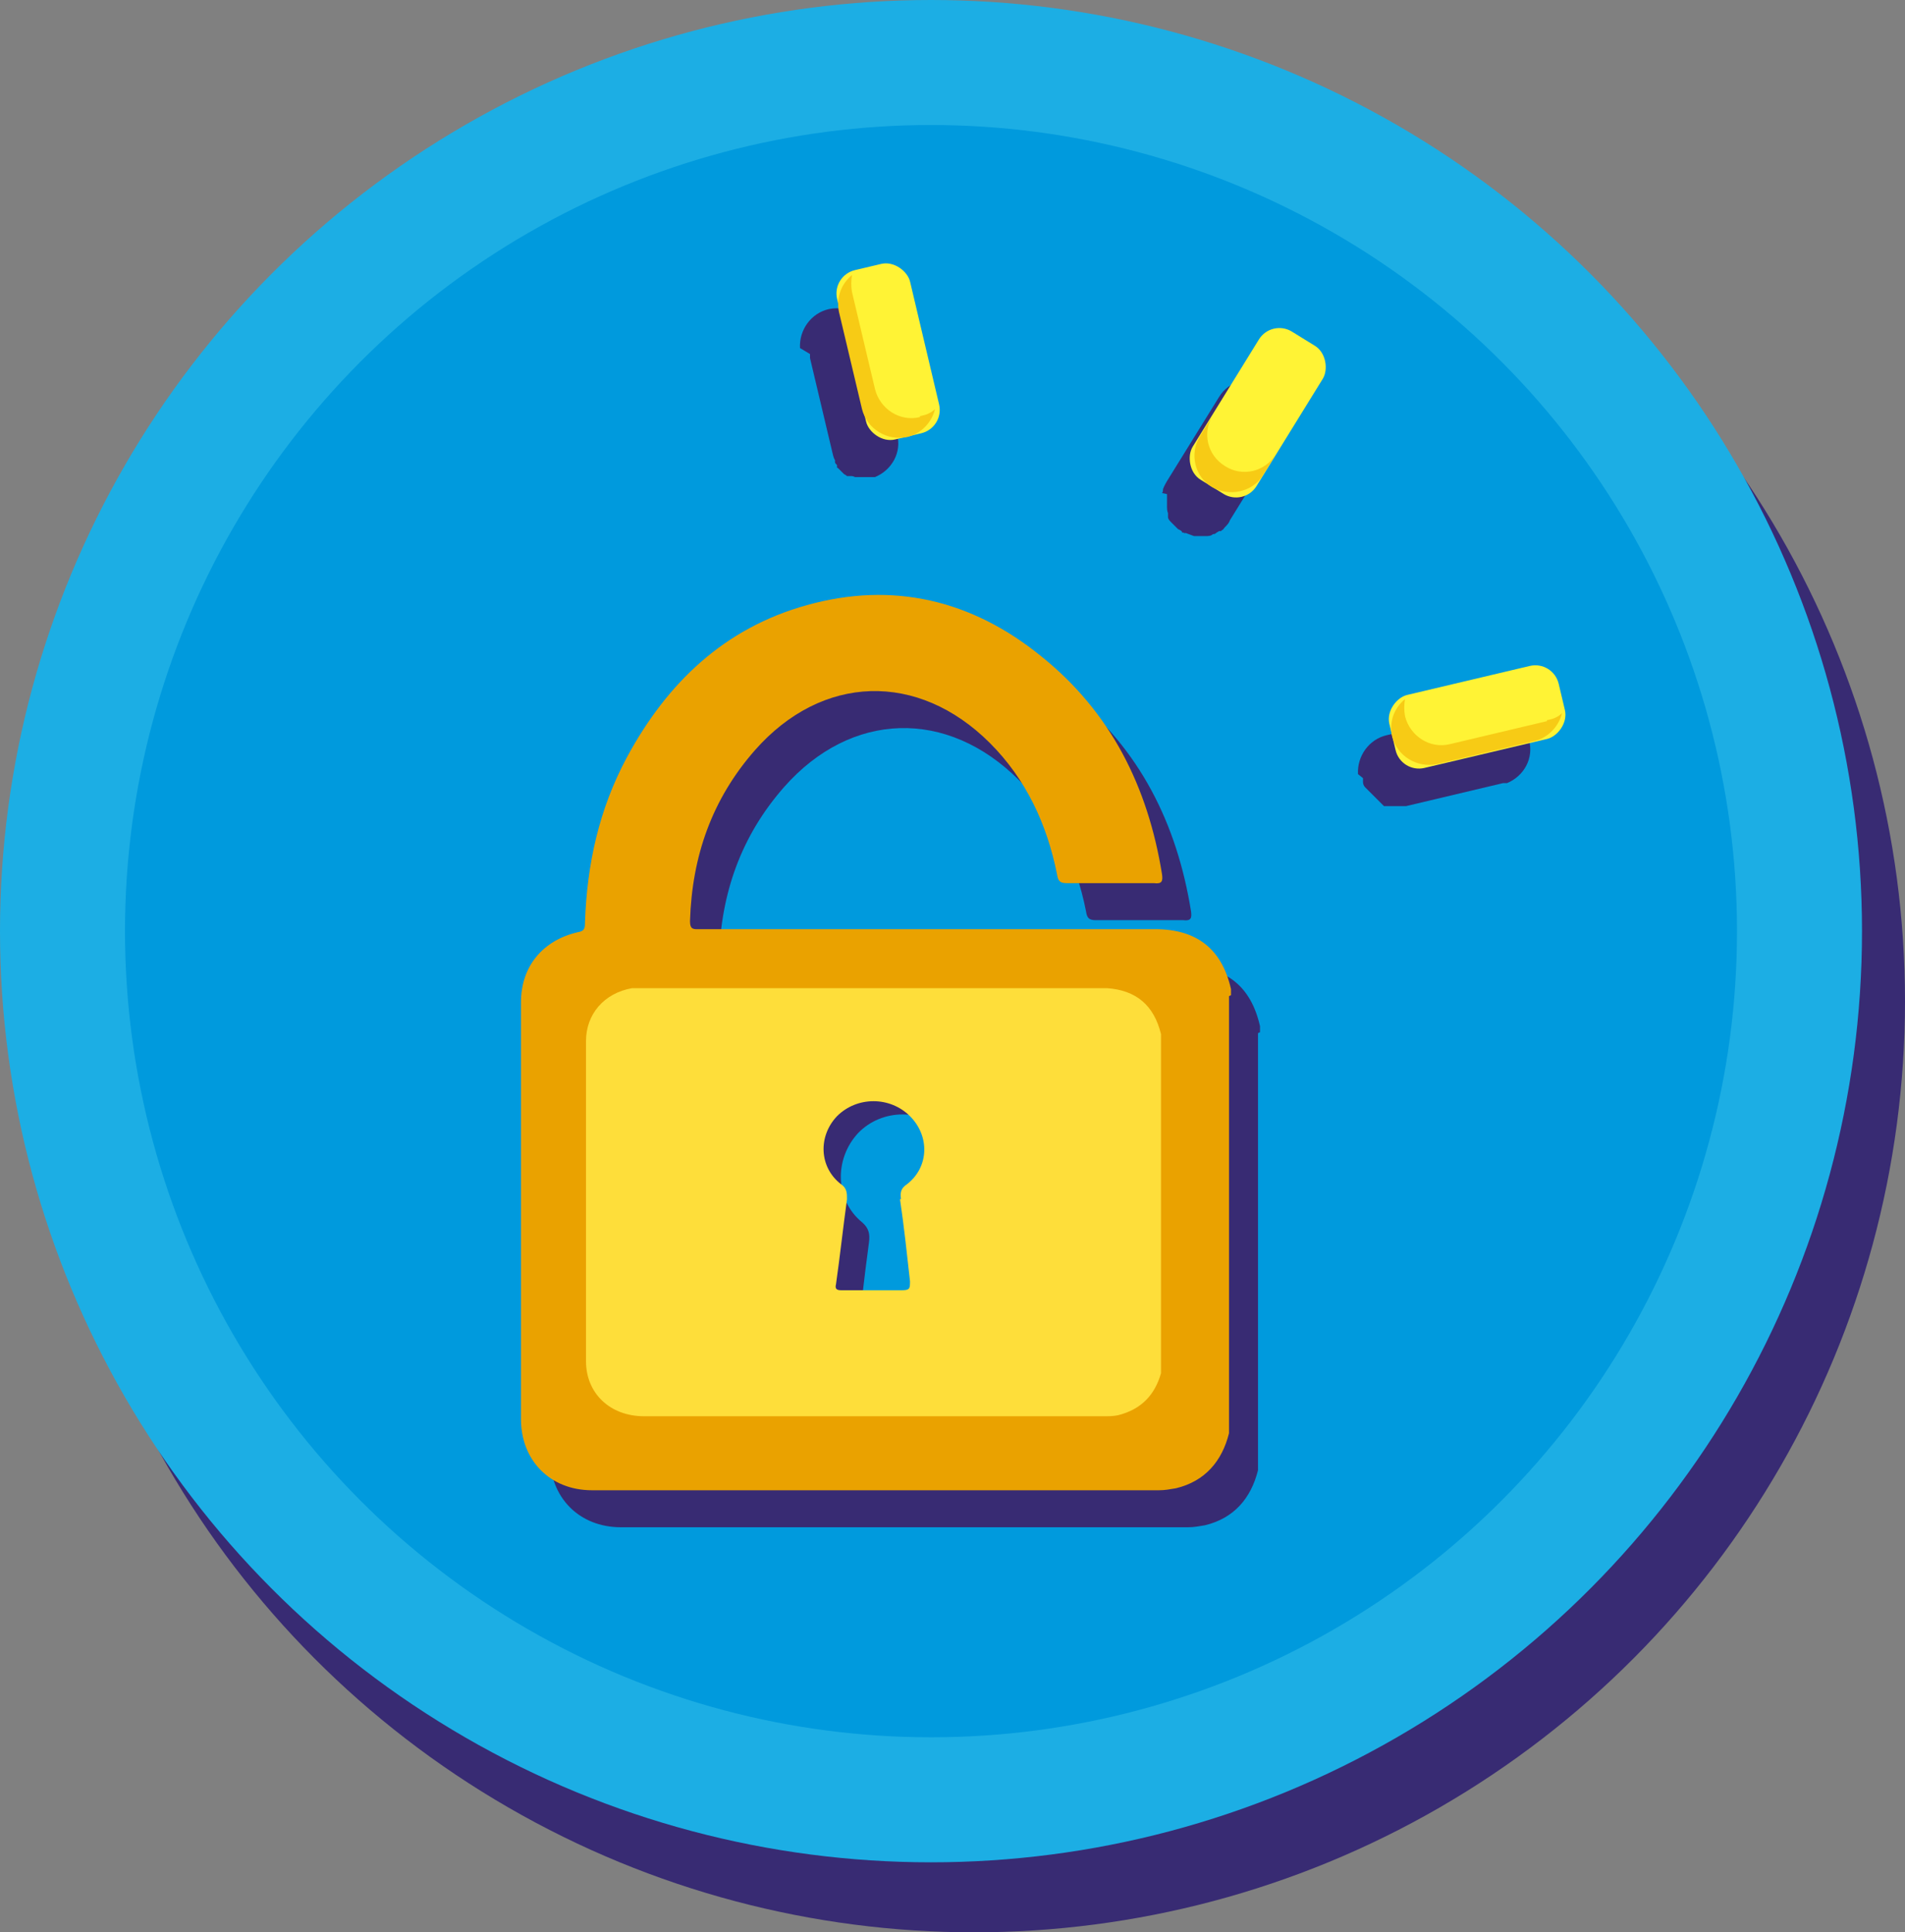 <?xml version="1.0" encoding="UTF-8"?>
<svg id="Layer_2" data-name="Layer 2" xmlns="http://www.w3.org/2000/svg" viewBox="0 0 19.05 19.32">
  <rect x="0" y="0" width="19.05" height="19.32" fill="#808080" stroke="none"/>
  <defs>
    <style>
      .cls-1 {
        fill: #f7cb15;
      }

      .cls-2 {
        fill: #009add;
      }

      .cls-3 {
        fill: #1caee4;
      }

      .cls-4 {
        fill: #eaa200;
      }

      .cls-5 {
        fill: #fede3a;
      }

      .cls-6 {
        fill: #fff335;
      }

      .cls-7 {
        fill: #382b73;
      }
    </style>
  </defs>
  <g id="Layer_1-2" data-name="Layer 1">
    <g>
      <circle class="cls-7" cx="9.74" cy="10.01" r="9.31"/>
      <circle class="cls-7" cx="9.74" cy="10.01" r="8.06"/>
      <circle class="cls-3" cx="9.31" cy="9.31" r="9.31"/>
      <circle class="cls-2" cx="9.31" cy="9.31" r="8.06"/>
      <path class="cls-7" d="M12.58,10.33s0,.02,0,.04c0,.02,0,.05,0,.07,0,1.33,0,2.65,0,3.98,0,.03,0,.05,0,.08,0,.01,0,.03,0,.04,0,.03,0,.06,0,.09,0,0,0,.02,0,.03,0,.01,0,.03,0,.04-.07.28-.24.48-.53.55-.06.01-.11.02-.17.02-1.89,0-3.78,0-5.67,0-.42,0-.71-.3-.71-.71,0-1.39,0-2.78,0-4.17,0-.36.22-.62.57-.7.07-.01.07-.05.07-.1.02-.58.14-1.13.42-1.65.4-.74.97-1.29,1.8-1.52.86-.24,1.65-.05,2.34.51.7.56,1.07,1.31,1.21,2.18.01.07,0,.1-.08.09-.29,0-.58,0-.87,0-.07,0-.09-.02-.1-.09-.1-.5-.31-.95-.67-1.31-.72-.72-1.68-.69-2.35.07-.43.49-.63,1.06-.65,1.71,0,.09.04.08.1.08,1.3,0,2.59,0,3.89,0,.22,0,.44,0,.66,0,.42,0,.67.2.76.6,0,.02,0,.04,0,.06ZM9.03,13.59c.12,0,.24,0,.36,0,.1,0,.11-.03.1-.11-.05-.36-.08-.72-.13-1.07-.01-.09,0-.14.07-.19.27-.23.28-.64.04-.89-.24-.25-.65-.25-.89,0-.24.26-.23.67.04.89.07.06.08.12.07.2-.05.37-.09.73-.13,1.1,0,.06,0,.08.07.08.13,0,.26,0,.39,0Z"/>
      <path class="cls-4" d="M12.29,9.96s0,.02,0,.04c0,.02,0,.05,0,.07,0,1.33,0,2.65,0,3.98,0,.03,0,.05,0,.08,0,.01,0,.03,0,.04,0,.03,0,.06,0,.09,0,0,0,.02,0,.03,0,.01,0,.03,0,.04-.07.28-.24.48-.53.55-.06.01-.11.02-.17.02-1.89,0-3.78,0-5.67,0-.42,0-.71-.3-.71-.71,0-1.39,0-2.78,0-4.17,0-.36.22-.62.57-.7.07-.01.07-.05.07-.1.02-.58.14-1.13.42-1.65.4-.74.97-1.29,1.8-1.52.86-.24,1.65-.05,2.34.51.7.56,1.07,1.31,1.21,2.18.01.07,0,.1-.08.09-.29,0-.58,0-.87,0-.07,0-.09-.02-.1-.09-.1-.5-.31-.95-.67-1.31-.72-.72-1.68-.69-2.35.07-.43.49-.63,1.06-.65,1.71,0,.09.04.08.1.08,1.3,0,2.59,0,3.89,0,.22,0,.44,0,.66,0,.42,0,.67.2.76.6,0,.02,0,.04,0,.06ZM8.74,13.22c.12,0,.24,0,.36,0,.1,0,.11-.03.1-.11-.05-.36-.08-.72-.13-1.07-.01-.09,0-.14.07-.19.27-.23.28-.64.04-.89-.24-.25-.65-.25-.89,0-.24.26-.23.67.04.89.07.06.08.12.07.2-.05.37-.09.73-.13,1.1,0,.06,0,.08.07.08.13,0,.26,0,.39,0Z"/>
      <path class="cls-5" d="M11.61,10.39s0-.03,0-.05c-.07-.29-.25-.44-.54-.46h-4.73s-.01,0-.02,0c-.28.05-.46.26-.46.53,0,1.07,0,2.13,0,3.2,0,.32.24.55.58.55,1.53,0,3.07,0,4.6,0,.05,0,.09,0,.14-.01.24-.06.37-.21.43-.42v-.03s0-.01,0-.02c0-.02,0-.05,0-.07,0,0,0-.02,0-.03,0-.02,0-.04,0-.06,0-1.02,0-2.03,0-3.05,0-.02,0-.04,0-.05v-.03ZM9,11.99c.04.27.07.55.1.82,0,.07,0,.09-.08.09-.1,0-.2,0-.29,0-.11,0-.21,0-.32,0-.05,0-.06-.02-.05-.06.04-.28.07-.56.11-.85,0-.06,0-.11-.06-.15-.22-.17-.23-.48-.04-.68.2-.2.53-.2.73,0,.2.2.19.51-.03.68-.06.04-.07.08-.06.15Z"/>
      <path class="cls-5" d="M11.61,13.69s0,.01,0,.02c0,0,0-.01,0-.02Z"/>
      <path class="cls-7" d="M11.67,4.94s0,0,0,0c0,0,0,.01,0,.02,0,0,0,.01,0,.02,0,.01,0,.02,0,.04s0,.02,0,.04c0,.02,0,.05.01.07,0,0,0,0,0,0,0,0,0,.01,0,.02,0,0,0,0,0,0,0,0,0,.01,0,.02,0,.02.02.04.03.05,0,0,0,0,.01.01.02.02.04.04.06.06,0,0,0,0,.02.01,0,0,.02.01.02.02s.02,0,.02.01c0,0,.01,0,.02,0,.03.01.05.02.08.03,0,0,.01,0,.02,0,.02,0,.04,0,.06,0,0,0,.01,0,.02,0,0,0,0,0,0,0,0,0,.01,0,.02,0,0,0,0,0,0,0,.02,0,.05,0,.07-.02.01,0,.02,0,.03-.01s.02-.01.03-.02c0,0,.01,0,.02,0,0,0,0,0,.01-.01,0,0,0,0,0,0,.01,0,.02-.02.03-.03.02-.02.04-.04.05-.07l.52-.84c.11-.18.05-.4-.12-.51s-.41-.05-.51.12l-.52.84s-.03.05-.04.08c0,.01,0,.03-.01.04Z"/>
      <path class="cls-7" d="M8.1,3.54s0,0,0,.01c0,0,0,0,0,0,0,0,0,0,0,.01,0,0,0,0,0,0,0,0,0,0,0,.01,0,0,0,0,0,0,0,0,0,0,0,.01l.23.97s.01.04.02.05c0,0,0,.01,0,.02,0,.01.01.02.02.03,0,0,0,.01,0,.02,0,0,0,.01.01.01,0,0,0,0,0,0,0,0,.01.01.02.02,0,0,0,0,0,0,0,0,0,0,.01.01,0,0,0,0,0,0,.01.01.02.02.03.03,0,0,0,0,0,0,0,0,.02.01.03.02,0,0,.01,0,.02,0,0,0,0,0,0,0,0,0,.01,0,.02,0,0,0,0,0,0,0,.01,0,.02,0,.04.01,0,0,.02,0,.02,0,0,0,0,0,.01,0,0,0,0,0,.01,0,0,0,.01,0,.02,0,.01,0,.02,0,.03,0,0,0,0,0,.01,0,0,0,0,0,0,0,.02,0,.04,0,.06,0h0s0,0,.01,0c0,0,0,0,0,0,0,0,0,0,.01,0,0,0,0,0,0,0,0,0,0,0,.01,0,0,0,0,0,0,0,0,0,0,0,.01,0,0,0,0,0,0,0,.17-.07.27-.25.22-.43l-.23-.97c-.05-.2-.25-.32-.45-.28-.18.04-.3.21-.29.39,0,0,0,0,0,0Z"/>
      <path class="cls-7" d="M13.63,7.78s0,0,0,.01c0,0,0,0,0,0,0,0,0,0,0,.01,0,0,0,0,0,0,0,0,0,0,0,.01,0,0,0,0,0,0,0,0,0,0,0,.01,0,.02.01.04.02.05,0,0,0,0,0,0h0c.06.06.13.13.19.19,0,0,0,0,0,0,0,0,0,0,.01,0,0,0,0,0,0,0,0,0,.01,0,.02,0,0,0,0,0,0,0,0,0,.02,0,.03,0,0,0,0,0,0,0,0,0,.01,0,.02,0,0,0,.01,0,.02,0,.01,0,.02,0,.04,0,0,0,.01,0,.02,0,.02,0,.04,0,.06,0l.97-.23s0,0,.01,0c0,0,0,0,0,0,0,0,0,0,.01,0,0,0,0,0,0,0,0,0,0,0,.01,0,0,0,0,0,0,0,0,0,0,0,.01,0,0,0,0,0,0,0,.17-.07.27-.25.22-.43-.05-.2-.25-.32-.45-.28l-.97.23c-.18.04-.3.21-.29.39,0,0,0,0,0,0Z"/>
      <rect class="cls-6" x="12.21" y="3.26" width=".75" height="1.74" rx=".24" ry=".24" transform="translate(4.04 -6) rotate(31.7)"/>
      <path class="cls-1" d="M12.25,4.66c-.18-.11-.23-.34-.12-.51l-.13.21c-.11.18-.05.41.12.51s.41.05.51-.12l.13-.21c-.11.18-.34.23-.51.12Z"/>
      <rect class="cls-6" x="8.5" y="2.66" width=".75" height="1.74" rx=".24" ry=".24" transform="translate(18.33 4.91) rotate(166.7)"/>
      <path class="cls-1" d="M9.2,4.17h0c-.2.05-.4-.08-.45-.28l-.23-.97c-.01-.06-.01-.11,0-.17-.11.09-.16.23-.13.37l.23.97c.05.2.25.32.45.28h0c.14-.03.25-.15.28-.28-.04.04-.09.06-.15.07Z"/>
      <rect class="cls-6" x="14.4" y="6.3" width=".75" height="1.74" rx=".24" ry=".24" transform="translate(18.35 -8.86) rotate(76.7)"/>
      <path class="cls-1" d="M15.47,7.21l-.97.23c-.2.05-.4-.08-.45-.28h0c-.01-.06-.01-.11,0-.17-.11.09-.16.23-.13.37h0c.05.2.25.32.45.28l.97-.23c.14-.03.25-.15.28-.28-.04.04-.09.06-.15.07Z"/>
    </g>
  </g>
</svg>